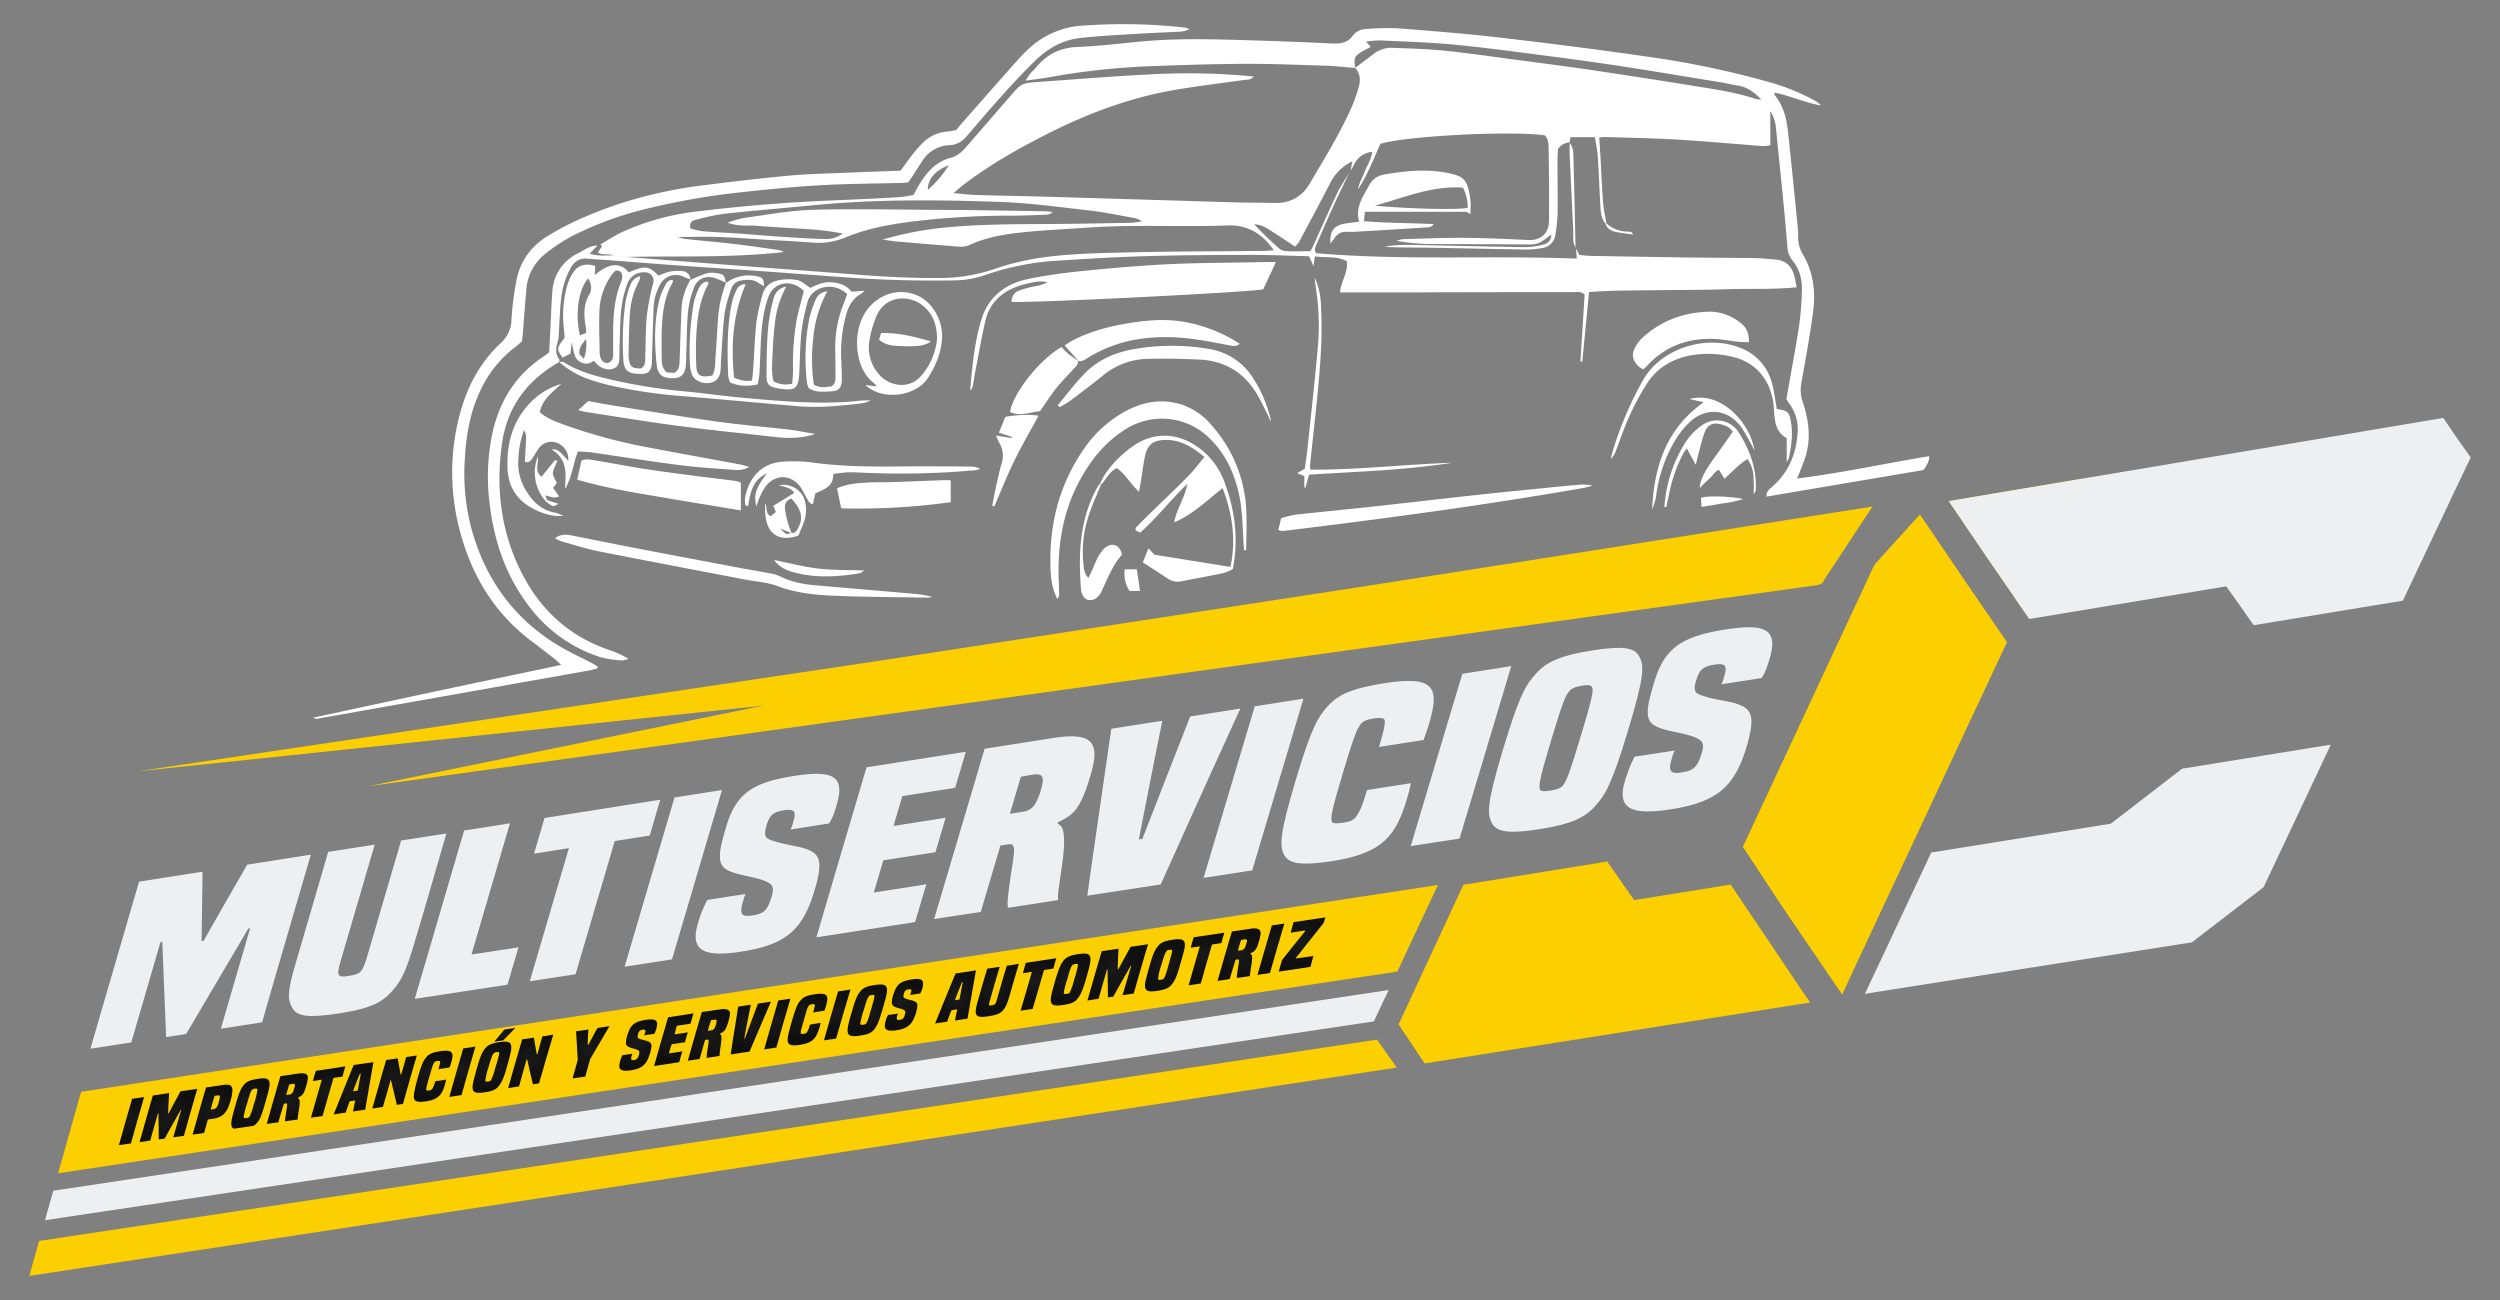 <svg xmlns="http://www.w3.org/2000/svg" xmlns:xlink="http://www.w3.org/1999/xlink" id="Capa_1" data-name="Capa 1" viewBox="0 0 1000 520"><rect x="0" y="0" width="1000" height="520" fill="#808080" stroke="none"/><defs><style>.cls-1{fill:#fff;}.cls-2,.cls-37{fill:#fcd000;}.cls-10,.cls-11,.cls-12,.cls-13,.cls-14,.cls-15,.cls-16,.cls-17,.cls-18,.cls-19,.cls-2,.cls-20,.cls-21,.cls-22,.cls-23,.cls-24,.cls-25,.cls-26,.cls-27,.cls-28,.cls-29,.cls-3,.cls-30,.cls-31,.cls-32,.cls-33,.cls-34,.cls-35,.cls-36,.cls-4,.cls-5,.cls-6,.cls-7,.cls-8,.cls-9{fill-rule:evenodd;}.cls-3{fill:#eeeff1;}.cls-4{fill:url(#Degradado_sin_nombre_61);}.cls-5{fill:url(#Degradado_sin_nombre_61-2);}.cls-6{fill:url(#Degradado_sin_nombre_61-3);}.cls-7{fill:url(#Degradado_sin_nombre_61-4);}.cls-8{fill:url(#Degradado_sin_nombre_61-5);}.cls-9{fill:url(#Degradado_sin_nombre_61-6);}.cls-10{fill:url(#Degradado_sin_nombre_61-7);}.cls-11{fill:url(#Degradado_sin_nombre_61-8);}.cls-12{fill:url(#Degradado_sin_nombre_61-9);}.cls-13{fill:url(#Degradado_sin_nombre_61-10);}.cls-14{fill:url(#Degradado_sin_nombre_61-11);}.cls-15{fill:url(#Degradado_sin_nombre_61-12);}.cls-16{fill:url(#Degradado_sin_nombre_61-13);}.cls-17{fill:url(#Degradado_sin_nombre_61-14);}.cls-18{fill:url(#Degradado_sin_nombre_61-15);}.cls-19{fill:url(#Degradado_sin_nombre_61-16);}.cls-20{fill:url(#Degradado_sin_nombre_61-17);}.cls-21{fill:url(#Degradado_sin_nombre_61-18);}.cls-22{fill:url(#Degradado_sin_nombre_61-19);}.cls-23{fill:url(#Degradado_sin_nombre_61-20);}.cls-24{fill:url(#Degradado_sin_nombre_61-21);}.cls-25{fill:url(#Degradado_sin_nombre_61-22);}.cls-26{fill:url(#Degradado_sin_nombre_61-23);}.cls-27{fill:url(#Degradado_sin_nombre_61-24);}.cls-28{fill:url(#Degradado_sin_nombre_61-25);}.cls-29{fill:url(#Degradado_sin_nombre_61-26);}.cls-30{fill:url(#Degradado_sin_nombre_61-27);}.cls-31{fill:url(#Degradado_sin_nombre_61-28);}.cls-32{fill:url(#Degradado_sin_nombre_61-29);}.cls-33{fill:url(#Degradado_sin_nombre_61-30);}.cls-34{fill:url(#Degradado_sin_nombre_61-31);}.cls-35{fill:url(#Degradado_sin_nombre_61-32);}.cls-36{fill:url(#Degradado_sin_nombre_61-33);}</style><radialGradient id="Degradado_sin_nombre_61" cx="66.76" cy="247.74" r="7.21" gradientTransform="matrix(1, -0.16, -0.01, 1, -12.05, 211.22)" gradientUnits="userSpaceOnUse"><stop offset="0" stop-color="#1a1a1a"></stop><stop offset="1" stop-color="#0f0f0f"></stop></radialGradient><radialGradient id="Degradado_sin_nombre_61-2" cx="81.5" cy="247.91" r="10.31" xlink:href="#Degradado_sin_nombre_61"></radialGradient><radialGradient id="Degradado_sin_nombre_61-3" cx="99.13" cy="462.25" r="9.03" gradientTransform="translate(-10 -19.24) rotate(0.51)" xlink:href="#Degradado_sin_nombre_61"></radialGradient><radialGradient id="Degradado_sin_nombre_61-4" cx="114.3" cy="459.67" r="8.95" gradientTransform="translate(-10 -19.24) rotate(0.51)" xlink:href="#Degradado_sin_nombre_61"></radialGradient><radialGradient id="Degradado_sin_nombre_61-5" cx="129.01" cy="457.58" r="9.24" gradientTransform="translate(-10 -19.24) rotate(0.51)" xlink:href="#Degradado_sin_nombre_61"></radialGradient><radialGradient id="Degradado_sin_nombre_61-6" cx="145.3" cy="248.48" r="8.13" xlink:href="#Degradado_sin_nombre_61"></radialGradient><radialGradient id="Degradado_sin_nombre_61-7" cx="155.5" cy="453.18" r="9.3" gradientTransform="translate(-10 -19.24) rotate(0.51)" xlink:href="#Degradado_sin_nombre_61"></radialGradient><radialGradient id="Degradado_sin_nombre_61-8" cx="171.84" cy="248.66" r="9.07" xlink:href="#Degradado_sin_nombre_61"></radialGradient><radialGradient id="Degradado_sin_nombre_61-9" cx="187.22" cy="248.75" r="8.68" xlink:href="#Degradado_sin_nombre_61"></radialGradient><radialGradient id="Degradado_sin_nombre_61-10" cx="198.92" cy="248.81" r="7.51" xlink:href="#Degradado_sin_nombre_61"></radialGradient><radialGradient id="Degradado_sin_nombre_61-11" cx="210.73" cy="444.28" r="9.08" gradientTransform="translate(-10 -19.24) rotate(0.51)" xlink:href="#Degradado_sin_nombre_61"></radialGradient><radialGradient id="Degradado_sin_nombre_61-12" cx="215.7" cy="236.69" r="3.27" xlink:href="#Degradado_sin_nombre_61"></radialGradient><radialGradient id="Degradado_sin_nombre_61-13" cx="226.22" cy="248.96" r="9.13" xlink:href="#Degradado_sin_nombre_61"></radialGradient><radialGradient id="Degradado_sin_nombre_61-14" cx="250.24" cy="249.07" r="8.37" xlink:href="#Degradado_sin_nombre_61"></radialGradient><radialGradient id="Degradado_sin_nombre_61-15" cx="269.18" cy="249.21" r="8.64" xlink:href="#Degradado_sin_nombre_61"></radialGradient><radialGradient id="Degradado_sin_nombre_61-16" cx="283.36" cy="249.29" r="8.6" xlink:href="#Degradado_sin_nombre_61"></radialGradient><radialGradient id="Degradado_sin_nombre_61-17" cx="297.41" cy="430.62" r="9.44" gradientTransform="translate(-10 -19.24) rotate(0.51)" xlink:href="#Degradado_sin_nombre_61"></radialGradient><radialGradient id="Degradado_sin_nombre_61-18" cx="314.14" cy="249.46" r="8.69" xlink:href="#Degradado_sin_nombre_61"></radialGradient><radialGradient id="Degradado_sin_nombre_61-19" cx="324.72" cy="249.51" r="7.57" xlink:href="#Degradado_sin_nombre_61"></radialGradient><radialGradient id="Degradado_sin_nombre_61-20" cx="336.7" cy="249.6" r="8.81" xlink:href="#Degradado_sin_nombre_61"></radialGradient><radialGradient id="Degradado_sin_nombre_61-21" cx="348.65" cy="249.67" r="7.6" xlink:href="#Degradado_sin_nombre_61"></radialGradient><radialGradient id="Degradado_sin_nombre_61-22" cx="360.66" cy="420.2" r="9.19" gradientTransform="translate(-10 -19.24) rotate(0.51)" xlink:href="#Degradado_sin_nombre_61"></radialGradient><radialGradient id="Degradado_sin_nombre_61-23" cx="375.32" cy="249.82" r="8.69" xlink:href="#Degradado_sin_nombre_61"></radialGradient><radialGradient id="Degradado_sin_nombre_61-24" cx="395.91" cy="414.52" r="9.48" gradientTransform="translate(-10 -19.24) rotate(0.51)" xlink:href="#Degradado_sin_nombre_61"></radialGradient><radialGradient id="Degradado_sin_nombre_61-25" cx="412.59" cy="250.16" r="9.07" xlink:href="#Degradado_sin_nombre_61"></radialGradient><radialGradient id="Degradado_sin_nombre_61-26" cx="429.02" cy="250.1" r="8.32" xlink:href="#Degradado_sin_nombre_61"></radialGradient><radialGradient id="Degradado_sin_nombre_61-27" cx="441.89" cy="407.15" r="9.25" gradientTransform="translate(-10 -19.24) rotate(0.51)" xlink:href="#Degradado_sin_nombre_61"></radialGradient><radialGradient id="Degradado_sin_nombre_61-28" cx="460.69" cy="250.3" r="10.84" xlink:href="#Degradado_sin_nombre_61"></radialGradient><radialGradient id="Degradado_sin_nombre_61-29" cx="479.52" cy="401.11" r="9.29" gradientTransform="translate(-10 -19.24) rotate(0.51)" xlink:href="#Degradado_sin_nombre_61"></radialGradient><radialGradient id="Degradado_sin_nombre_61-30" cx="496.15" cy="250.48" r="8.35" xlink:href="#Degradado_sin_nombre_61"></radialGradient><radialGradient id="Degradado_sin_nombre_61-31" cx="509.14" cy="396.6" r="9.6" gradientTransform="translate(-10 -19.24) rotate(0.51)" xlink:href="#Degradado_sin_nombre_61"></radialGradient><radialGradient id="Degradado_sin_nombre_61-32" cx="521.9" cy="250.65" r="7.67" xlink:href="#Degradado_sin_nombre_61"></radialGradient><radialGradient id="Degradado_sin_nombre_61-33" cx="534.29" cy="250.71" r="9.36" xlink:href="#Degradado_sin_nombre_61"></radialGradient></defs><path class="cls-1" d="M223.7,144.78C211.05,152,203,162.47,200.84,177.14c-2.6,18.06-.54,35.46,7.76,51.87,7.56,15,19.11,25.51,35.08,31a34.82,34.82,0,0,1,7.68,3.5,7.33,7.33,0,0,1-2.52.67,43.42,43.42,0,0,1-8.71-1.33,57.45,57.45,0,0,1-28.73-20.64c-9.13-12-13.76-25.78-15.53-40.62A84.12,84.12,0,0,1,197,173.1c2.88-12.93,9.46-23.34,20.66-30.66.56-.36,1.07-.79,2-1.45.16-3.12.35-6.46.52-9.8.25-4.84.36-9.69.76-14.51a18,18,0,0,1,10.3-15.37c2.47-1.25,4.73-3.15,7.75-3.07l-3.09,3.19c3.27,1.16,6.16.66,9.46.74-2.22-.89-4.35.07-6.21-1.16.63-1,1.16-1.72,1.6-2.52.06-.11-.36-.48-.55-.73,2.77-1.6,5.44-3.42,8.33-4.78a99.41,99.41,0,0,1,30.24-8.39c11.62-1.44,23.3-2.53,35-3.37s23.41-1.18,35.11-1.76c3.77-.18,7.54-.37,11.3-.66,1.73-.13,3.44-.51,5.19-.79.86-1.53,1.59-3,2.42-4.33,3-4.93,6.66-9.1,12.62-10.59,2.72-.69,4.64-2.67,6.43-4.72q8.08-9.3,16.16-18.63l.79-.92c4.76-5.53,4.75-5.57,11.92-6.08,14.51-1,29-2.22,43.55-2.94a273,273,0,0,1,42.26.8c-1.21,1.49-2.74,1.23-4.09,1.42-8.8,1.25-17.63,2.29-26.39,3.75-18.22,3-35.37,9.32-51.81,17.63-12,6.08-23.75,12.71-34.47,21-.92.71-1.78,1.51-3.33,2.84,3.53.3,6.27.67,9,.75,9.16.28,18.32.42,27.48.68q37.78,1.11,75.57,2.26c5.39.16,10.78.12,16.17.27,6.24.18,11-2.34,14.18-7.66,6-10.22,12.27-20.29,17.05-31.18a71.26,71.26,0,0,0,2.41-6.85c1-3,1-5.84-1.22-8.37,2.36-1.77,4.72-3.52,7.07-5.31a11.5,11.5,0,0,1,7.44-2.71c7,.27,14,.44,21,1.13,9.11.91,18.17,2.25,27.24,3.45,11.08,1.47,22.16,2.89,33.21,4.52,13.32,2,26.61,4.06,39.9,6.21,8.1,1.31,16.24,2.47,24.08,5.05a18,18,0,0,0,2.55.41c-2.93-3.09-5.68-5.09-9.34-5.65-2.39-.37-4.74-1-7.13-1.36-12.48-2-25-4.14-37.46-6.06Q635,24.42,619.39,22.42c-12.55-1.63-25.1-3.35-37.69-4.56-9.91-.95-19.88-1.22-29.83-1.7a40.7,40.7,0,0,0-5.43.49c.84,1,1.3,1.51,1.85,2.13-1.25.66-2.34,1.19-3.38,1.8-3.14,1.83-3.5,2.75-2.76,6.61-4.16-.32-8.31-.8-12.47-.93-10.78-.34-21.55-.78-32.33-.72-12.93.07-25.87.5-38.8,1a291,291,0,0,0-38.92,4.36c-2.9.5-5.82.85-9.38,1.37a31.23,31.23,0,0,1,1.73-2.7c.78-.93,1.73-1.71,2.5-2.65,4.34-5.32,9.77-7.9,16.8-8.16,9.14-.33,18.24-1.59,27.37-2.35,14.13-1.17,28.29-.67,42.43-.26,10.78.31,21.55.78,32.32,1.26,3.14.13,5.75-.45,7.77-3.21a6.86,6.86,0,0,1,5.31-2.59,100.21,100.21,0,0,1,12.48-.3c14.1,1.11,28.21,2.22,42.25,3.87,20.47,2.4,40.91,5,61.3,8a364.68,364.68,0,0,1,45,9.62,88.39,88.39,0,0,1,18.32,7.39,9.57,9.57,0,0,1,2.58,2c-6.36-1.08-12.24-3.88-18.59-5.14,0,.48-.1.8,0,.94,3.72,4.45,4.88,9.81,5.46,15.37q2,18.89,3.84,37.79a24.86,24.86,0,0,1,.14,3.23,13.36,13.36,0,0,0,1.86,7.34c4.18,7,5.18,14.76,4.16,22.64-1.25,9.6-3,19.14-4.72,28.68a14.69,14.69,0,0,0,.47,7.53c2.31,6.87,3.39,13.89,1.48,21-.58,2.2-1.51,4.31-2.3,6.45-.36,1-.78,1.92-1.37,3.37,17.92-2.21,35.1-6,52.86-8.92,0,2.28-1.09,3.72-2.27,5.54l-62.82,10.63c-.1-2.18,1.18-3,2.25-3.93,6.61-5.71,9.63-13.14,10.2-21.65A17.25,17.25,0,0,0,715.4,161a15.66,15.66,0,0,1-.84-1.37c1.67-9.59,3.48-19.11,5-28.69a124.92,124.92,0,0,0,1.2-14.47c.16-4.38-.75-8.56-3.65-12.11a9.84,9.84,0,0,1-2.16-5.56c-.41-5.24-.86-10.47-1.38-15.7-1-10.59-2.12-21.18-3.18-31.76a15.45,15.45,0,0,0-2.26-6.91V58.11a16.57,16.57,0,0,1-2.94.33c-11.29-.85-22.56-1.91-33.86-2.58-9.81-.58-19.66-.75-29.49-1.07a13.18,13.18,0,0,0-2.16.27c.16,2.31.33,4.43.44,6.56.37,6.45.62,12.91,1.11,19.36.21,2.79.87,5.55,1.32,8.32l-.25.24c-2.06-2.28-2-5.16-2.19-8-.37-6.3-.56-12.62-1-18.92-.17-2.52-.72-5-1.13-7.73h-9.74c-.13.63-.28,1.37-.43,2.12l.1-.06a6,6,0,0,0-4.72,2.65c-.06,1.29-.2,2.89-.2,4.5,0,7,.15,14,.06,21a66.33,66.33,0,0,1-.84,8.42,6.23,6.23,0,0,1-5.81,5.77,37.89,37.89,0,0,1-5.6.53c-12.13-.18-24.25-.47-36.38-.69-5.93-.1-11.86-.13-17.79-.23-.92,0-1.85-.19-2.77-.29A66.16,66.16,0,0,1,566,98c14.55.27,29.1.64,43.65.86A30.62,30.62,0,0,0,616.8,98c2-.46,3.69-1.54,3.74-4.23-5.8,4.53-5.46,4-12.68,4-3.91,0-7.82-.09-11.73-.1-8.49,0-17,0-25.47-.08a78.93,78.93,0,0,1-12-1.26,8.18,8.18,0,0,1,3.15-.69c8-.21,15.89-.58,23.83-.51,8.62.07,17.25.48,25.86.88,4.35.21,8-2.27,8.09-7.52.13-9.7,0-19.4-.14-29.1,0-1.81-.12-3.79-1.47-5.25-13.54-1.92-55.12.2-65.82,3.38-2.76,6.1-5.14,12.52-9,18.23.52-2.6,1.85-4.87,2.8-7.29s2.63-4.84,2.9-7.78c-3.73.61-6,2.41-7.4,5.49a19.78,19.78,0,0,1-1.23,2.07c.22-1.14.43-2.28.71-3.74a19.54,19.54,0,0,0-9.13,9.23c-4,7.79-8.16,15.49-12.28,23.21A12.35,12.35,0,0,1,518,98.63c-2.68-1.77-5.22-3.51-7.82-5.15s-5.12-3.69-8.5-3.75c3.16,3.4,6.45,6.55,9.86,9.57a5.1,5.1,0,0,0,2.9,1.17c3.22.14,6.44,0,9.68,0,.32-.54.63-1,.85-1.46,3.28-7.22,6.47-14.5,9.87-21.67,1.37-2.87,3.22-5.51,4.85-8.26-2,4.25-4.1,8.47-6.05,12.75-2.4,5.26-4.72,10.57-7,15.87-.47,1.06-1.15,2.16-.18,3.57,34.63,3,69.46.82,104.26,2.18-.15-1.76-.25-3.09-.36-4.42l-.11.12,1.53,2.84c1.41.12,3,.34,4.57.36q20.41.38,40.83.67c8.22.11,16.45.09,24.67.22,2.69,0,5.37.38,8.06.54,4.18.26,6.7,2.5,7.78,6.44.38,1.38.61,2.81,1,4.67-9.54,1-18.68.48-27.78.79s-18.33.27-27.49.39-18.28,0-27.8.76c-.92,9.44-1.81,18.62-2.71,27.8l-.73-.07c.56-9,1.12-18,1.67-26.78-1.72-1.41-3.27-.94-4.69-.94q-31.95,0-63.9.11c-8.49,0-17,0-25.47,0H536c.36-4.38,3.26-7.8,2.75-12.42-3.91-2.28-8.4-1.25-12.79-2-.19,1.37-.32,2.33-.55,3.92l-1.77-3.94c-7.52-.19-15.06-.56-22.59-.55-14,0-28,.09-42.05.48-11.72.33-23.43,1-35.13,1.78a107.06,107.06,0,0,0-30,5.87,39.63,39.63,0,0,1-13.11,2.08c-13.08.19-26.15-.12-39.2-1-12.9-.9-25.79-1.91-38.69-2.83-9.27-.66-18.55-1.22-27.82-1.88-10.35-.75-20.69-1.56-31-2.34-2.95-.22-5.92-.33-8.86-.65-3.25-.35-5.4,1-6.94,3.77a32.49,32.49,0,0,0-3.8,12.28c-.54,4.67-.63,9.39-.94,14.09a12.74,12.74,0,0,1-.42,3.16c-.78,2.43-1,4.73.58,6.95.18.28,0,.77.05,1.17Zm26.72-42q22.54,1.74,45.1,3.49c16.12,1.23,32.25,2.41,48.37,3.66,10.62.81,21.24,1.35,31.9,1.28a68.24,68.24,0,0,0,21.82-3.56,105.16,105.16,0,0,1,19.6-4.68c11.12-1.53,22.31-1.73,33.48-2,18.33-.45,36.67-.42,55-.61,1.14,0,2.28-.16,3.9-.28-1-1.19-1.55-1.91-2.15-2.62a19.65,19.65,0,0,0-16.68-7.27c-18.32.64-36.67-.43-55,.81-8.6.59-17.22,1-25.79,1.83-7.63.78-15.23,1.9-22.31,5.25a8.83,8.83,0,0,1-4.32.55c-8.33-.62-16.65-1.34-25-2.07-1.78-.16-3.54-.48-5.31-.72A134.58,134.58,0,0,1,378.14,91c13.56-1.31,27.18-1.33,40.8-1.39,10.91-.05,21.83-.28,32.74-.48,1.71,0,3.42-.36,5.13-.55a8,8,0,0,0-3.45-1.44c-5.7-1-11.38-2.23-17.12-2.89-11.91-1.36-23.83-3-35.79-3.46-24.91-.89-49.86-1.15-74.74,1.27-11.93,1.16-23.88,2.14-35.8,3.42a92.26,92.26,0,0,0-11.44,2.39c-1.44.34-2.86,1-2.33,3.5A33.94,33.94,0,0,0,281,92.49c4.69.4,9.41.58,14.12.91,5.64.39,11.28.9,16.92,1.27s11.56.77,17.35.92a11.42,11.42,0,0,0,7.72-2.16,103.33,103.33,0,0,0-11.17-1.55c-3.76-.33-7.53-.51-11.29-.75s-7.8-.46-11.7-.79c-3.67-.31-7.45.36-11.92-1.28a50.06,50.06,0,0,1,6.55-1.89c9.2-1.23,18.4-3,27.64-3.26,17.91-.46,35.85,0,53.78.06,7.27,0,14.55.16,21.82.26q9.09.13,18.18.31a13.41,13.41,0,0,1,2.06.34,4.36,4.36,0,0,1-2.67,1c-4.31.16-8.62.36-12.93.38a325.56,325.56,0,0,0-41.53,2.48c-8.83,1.18-17.57,2.81-25.84,6.28A28.37,28.37,0,0,1,324.6,97c-5.51-.41-11-.71-16.54-1-7-.42-14-1-21-1.21-5.3-.2-10.61,0-15.92,0a14.73,14.73,0,0,0,3.89.89c6.3.66,12.61,1.2,18.89,1.94,5.89.69,11.75,1.55,17.61,2.4a8.22,8.22,0,0,1,2,.82C292.49,103.15,271.5,102.38,250.42,102.76ZM379.51,66.11c-5.64,2.16-8.43,5.65-8.39,9.86A43.39,43.39,0,0,0,379.51,66.11Z"></path><path class="cls-1" d="M208.8,136.51c-1,.86-1.74,1.62-2.6,2.26-8.9,6.64-14.21,15.65-17.36,26.12A83.34,83.34,0,0,0,186,182.8a84.59,84.59,0,0,0,2.85,29.61c6,21.07,18.48,37.18,37.85,47.71,3.19,1.74,6.49,3.28,9.72,4.94.94.48,1.81,1.07,2.64,1.57a2.51,2.51,0,0,1-.1.55.62.62,0,0,1-.31.25c-.91.25-1.81.54-2.74.71q-54.66,9.72-109.34,19.41c-.23,0-.49-.16-1.4-.47,16.93-3.64,33.27-7.17,49.62-10.65s32.62-6.87,49.63-10.46c-1-1-1.52-1.55-2.06-2-3.19-2.48-6.38-5-9.61-7.4-15.22-11.41-24.35-26.75-29-45a90.11,90.11,0,0,1,0-45.2c2.87-11.15,8-21.2,16.55-29.13a13,13,0,0,0,4.29-9.52,124.11,124.11,0,0,1,2-15.6c1.46-7.67,5.75-13.51,12.41-17.66,8.51-5.3,17.7-9.12,27.12-12.4A177.5,177.5,0,0,1,282.3,74c11.09-1.41,22.2-2.72,33.32-3.75,7.38-.68,14.81-.81,22.21-1.13s14.8-.57,22.4-.85c1.53-2.09,3-4.18,4.55-6.17A45.22,45.22,0,0,1,369.27,57a15.32,15.32,0,0,1,9.36-4.35c1.07-.08,2.13-.32,3.85-.59.35-.43,1-1.3,1.69-2.11,7.74-8.8,15.47-17.61,23.28-26.36a57,57,0,0,1,5.8-5.62,34.43,34.43,0,0,1,20.44-7.75,220.47,220.47,0,0,1,40.37.83,10.73,10.73,0,0,1,1.74.64,14.9,14.9,0,0,1-3,.92c-6.06.35-12.12.55-18.17.92-7.39.46-14.79.84-22.14,1.62s-13.27,4.08-18.46,9.17c-9.54,9.36-18.24,19.47-26.88,29.64-2,2.4-4.11,3.95-7.4,4.11A13.32,13.32,0,0,0,369,64.28c-1.35,2-2.62,4.08-3.94,6.11-.58.89-1.21,1.74-1.79,2.56-.87.09-1.53.2-2.19.21-11.32.3-22.65.3-33.95,1-11,.64-22,1.8-33,3A282.37,282.37,0,0,0,260.78,83a137.54,137.54,0,0,0-32.22,11.56,69.06,69.06,0,0,0-10.39,6.93,20,20,0,0,0-7.66,14.61c-.5,5.64-.9,11.28-1.35,16.92C209.08,134.09,208.94,135.16,208.8,136.51Z"></path><path class="cls-1" d="M510.35,104.84l-5.05,10.88c-4.55,1.14-95,5.66-100.64,5a4.51,4.51,0,0,1,3.19-4.57,47,47,0,0,1,6.21-1.67,16.9,16.9,0,0,0,5-1.59,15.41,15.41,0,0,0-3.86-.29,47.37,47.37,0,0,0-7.83,1.83c-6.8,2.36-11.62,6.82-13.25,14-1.52,6.68-2.69,13.45-4,20.18-.38,2-.66,4-1.06,6a3,3,0,0,1-1,1.55c.83-9.53,1.7-19,4.45-28.19,3-9.93,10.36-14.81,19.94-16.64,7.26-1.39,14.62-2.36,22-3.08,10.85-1.08,21.72-2,32.6-2.56,11.7-.56,23.42-.57,35.14-.79C504.72,104.8,507.26,104.84,510.35,104.84Z"></path><path class="cls-1" d="M224.53,153.55c-3.4,3.29-7.52,6-8.61,11.31,2.76,2.48,6.06,3.69,9.29,4.88A216.88,216.88,0,0,0,259.46,179c12.15,2.34,24.34,4.5,36.51,6.77,1.17.21,2.31.61,3.75,1a9.75,9.75,0,0,1-6.16,1.18c-7.25-.55-14.52-1-21.72-1.9-11.74-1.51-23.43-3.39-35.15-5.07-1.72-.25-3.47-.27-5.51-.41-1.94,5-2.43,10.41-5.19,15.1.42-6.06,1.11-12.1-5.47-15.94,2.72.07,2.72.07,6.79,4.61a7,7,0,0,0-4.68-7.26,6.18,6.18,0,0,0-7.38,2.64c-.84,1.22-1.55,2.53-2.4,3.73-.72,1-1.59,1.82-2.91,1.27.18-3.39.41-6.7.51-10a5.43,5.43,0,0,0-.89-2.66,39.05,39.05,0,0,0-2.21,11.48,20.78,20.78,0,0,0,3.29,13.06c2.69,4.31,6.11,7.48,11.27,8.45a11.67,11.67,0,0,1,3.33,1.31c-4.51.37-8.63-1.05-12.47-3.15-6.3-3.44-9.56-8.88-9.78-16.09-.26-8.75,1.58-16.91,7.18-23.83A28.63,28.63,0,0,1,224.53,153.55Z"></path><path class="cls-1" d="M276.29,111.85c-.84-.33-1.71-.62-2.53-1a7.11,7.11,0,0,0-9.71,3,20.3,20.3,0,0,0-2.61,9.25c-.26,6.72-.45,13.45-.65,20.18-.06,2,.19,4.08-1.68,5.79a9.49,9.49,0,0,1-2.14.5c-6.29.09-7.51-1.47-7.69-6.73a114.16,114.16,0,0,1,.95-22.17,35.26,35.26,0,0,1,1.87-6.56,5.37,5.37,0,0,1,4-3.64,8,8,0,0,1-.46,1.93A31,31,0,0,0,252,125.15c-.45,5.62-.42,11.29-.59,16.94a9.73,9.73,0,0,0,.14,1.61c.5,3.1,1.38,3.74,5,3.65,1.86-1.3,1.48-3.31,1.56-5.15.2-5.24.13-10.51.59-15.73A113.18,113.18,0,0,1,260.8,115c.12-.66.43-1.29.54-1.94a3.31,3.31,0,0,0-3.26-4.12,6.88,6.88,0,0,0-7.06,4.36,43.36,43.36,0,0,0-2.48,10.13c-.55,4.94-.51,9.94-.71,14.91-.05,1.35-.07,2.7-.08,4,0,1.93,0,3.95-2,4.92s-4.24.41-6.11-.83a14.21,14.21,0,0,1-2.13-2.21,4.36,4.36,0,0,1-5.16.69c-2.05-1.1-2.55-2.06-3.66-8l-.52,4.56L225,143c-2.43-3.41-2.4-3.68.86-7.9-.12-1.34-.24-2.94-.41-4.53A45.07,45.07,0,0,1,226.66,115a20.56,20.56,0,0,1,2.33-5.56c1.95-3.35,5.2-4.36,9.13-3-.07,1.07-.14,2.2-.23,3.61,6.15-5.33,10.57-4.87,13.58-1.1,6.42-2.8,8.16-2.62,11.94,1.31a28.27,28.27,0,0,1,4.44-1.6,17.27,17.27,0,0,1,5.12-.23,3.44,3.44,0,0,1,3.19,3.57Zm-30-3.65a15.89,15.89,0,0,0-1.51,1.61,26.32,26.32,0,0,0-5,14.27c-.25,5.63,0,11.28.08,16.92a6,6,0,0,0,.84,3.06,3,3,0,0,0,2.25,1.21,3,3,0,0,0,2-1.58,6.62,6.62,0,0,0,.31-2.77c0-2.68,0-5.37,0-8.06.05-6.75.52-13.44,3.07-19.8a7.1,7.1,0,0,0,.57-2.34C248.93,109.15,248.23,108.15,246.27,108.2Zm-11,3.18c-3.91,4.09-5.35,14.58-3.3,22.76l2.43-.95a11.61,11.61,0,0,0,0-1.79c-.87-4.67-1.27-9.23,1.32-13.63C236.84,115.88,236.64,113.67,235.28,111.38Zm-1.76,32.16a16.94,16.94,0,0,0,.9-7.89c-1.81,2.06-2.86,3.68-2.67,5.76C231.81,142,232.64,142.52,233.52,143.54Z"></path><path class="cls-1" d="M440,193.54a38.27,38.27,0,0,1,1.82-3.55,43.93,43.93,0,0,1,9.64-10.26c10.29-8.26,21.87-6.73,31.05,1.87A30.08,30.08,0,0,1,490,193.41c4,11,5.48,22.15,3.13,34.19a17.83,17.83,0,0,1-3.65,1.61c-5.65,1.19-11.35,2.2-17,3.31a6.74,6.74,0,0,1-5.36-1.06c-3.21-2.19-6.51-4.24-10-6.52.67-1.66,1.41-3.47,2.27-5.61l2.38,2.56,30.38,4.87c2.38-10.9.81-21.09-3.1-31.5-6.22,4.86-11.74,10.4-19.36,13.7.93-5.45,4.21-9.66,5.21-15.37-6.83,6.54-12.18,13.62-18.85,19.46l-1.77-.9c0-.51-.11-.87,0-1,1.2-1.28,2.41-2.54,3.66-3.76,5.79-5.64,11.65-11.2,17.34-16.93,2.26-2.27,4.16-4.9,6.49-7.67-4.82-3.94-9.59-7-15.79-6.81-4.9.16-7.05,1.94-8.06,6.81-.65,3.16-1,6.38-1.55,9.57-.21,1.29-.46,2.57-.77,4.34-3.43-3.15-5.33-7-8.89-9.43-3.07,1.39-4.18,4.52-6.35,6.63Z"></path><path class="cls-1" d="M422.91,239.57c-2.18-4.31-2.6-8.64-2.72-12.89-.49-17.31,3.66-33.36,13.74-47.63a47.17,47.17,0,0,1,16.45-14.65c7.33-3.92,15-5.09,23-2.32A26.88,26.88,0,0,1,485,170.52a54.73,54.73,0,0,1,13.52,33.86c.23,5.22,0,10.46-.06,15.69l-.86,0c-.11-1.76-.24-3.53-.33-5.3-.31-6.59-.52-13.19-2.29-19.61-2-7.39-5.33-14.07-10.85-19.54a27.07,27.07,0,0,0-33.77-4c-8.59,5.34-14.58,13-19.17,21.91-6.41,12.48-8.27,25.77-7.67,39.58.08,1.74.12,3.49.13,5.24C423.66,238.63,423.4,238.84,422.91,239.57Z"></path><path class="cls-1" d="M303.07,153.75c-4.11.88-7.51.76-11-.77a9.59,9.59,0,0,1-.81-2.59c-.33-10-.54-19.95,1.62-29.77a20.4,20.4,0,0,1,1.86-4.87,3.45,3.45,0,0,1,3.52-2c-5.16,12.17-5.94,24.59-4.6,37.39,2.35.79,4.44,1.63,7.17,1,.13-1.25.3-2.55.39-3.85.45-6.59.68-13.19,1.37-19.75A83.55,83.55,0,0,1,305,117.94c.93-3.81,3.8-5.47,7.32-6a18.82,18.82,0,0,1,6.82.16c1.67.4,3.09,1.85,5,3.06,2.3-1.11,5.06-2.48,8.29-2.25s6.09,1.11,8.2,3.77l5.18-.38a10.88,10.88,0,0,1-1.51,1.33c-3.33,1.83-4.89,4.89-5.87,8.35a58.3,58.3,0,0,0-1.91,18.41c.09,2.42.24,4.85.22,7.27-.05,3.58-1.25,4.85-4.89,4.92-2.79.06-5.69.49-8.35-1.34a8.15,8.15,0,0,1-.64-1.78,81.06,81.06,0,0,1,.89-26.14,42.89,42.89,0,0,1,2.43-7.25,5.37,5.37,0,0,1,4.73-3.51,48,48,0,0,0-5.59,18.48,72.3,72.3,0,0,0,.21,18.77c2.5,1.59,4.87.95,7,.76,1.79-1.13,1.66-2.68,1.66-4.15,0-3.23,0-6.47-.08-9.7A47.24,47.24,0,0,1,337.65,121c.46-1.11.84-2.25,1.24-3.32-5.75-5.5-14.39-2.78-15.88,3.14a83.62,83.62,0,0,0-2.38,11.44c-.58,5.61-.66,11.29-.92,16.94-.27,6-1.55,7.11-7.42,6.33-.4-.06-.8-.13-1.19-.21-3.58-.7-4.5-1.52-4.47-5,0-6.33.1-12.67.59-19a74.14,74.14,0,0,1,2.21-11.86,6.07,6.07,0,0,1,5.07-4.79,39.42,39.42,0,0,0-4.21,12.13,129,129,0,0,0-1.16,12.86c-.17,4.27-.73,8.58.25,12.85a10.06,10.06,0,0,0,7.51.95c.11-1.83.33-3.66.33-5.5a101.39,101.39,0,0,1,1.53-20.51c.51-2.5,1.22-5,1.85-7.44.32-1.28.65-2.56.94-3.65-5.09-4.93-12-3.65-14.22,2.49-2.11,5.88-2.68,12.07-3,18.28-.18,4.17-.32,8.34-.56,12.51A37.09,37.09,0,0,1,303.07,153.75Z"></path><path class="cls-1" d="M296.34,193v11.17c-11.23-1.86-22.07-3.63-32.91-5.47s-21.67-3.65-32.53-6.83c.62-2.79,1.12-5.11,1.66-7.56,1.75-1,3.65-.41,5.43-.13,6.51,1,13,2.32,19.5,3.33,7.05,1.08,14.12,2,21.19,2.93,4.94.65,9.89,1.19,14.83,1.84A20.76,20.76,0,0,1,296.34,193Z"></path><path class="cls-1" d="M222,215.29c2.44-1.86,4.83-1.49,7.17-1,7.8,1.51,15.58,3.13,23.38,4.63q20.82,4,41.66,7.92c4.76.9,9.55,1.68,14.31,2.6a15,15,0,0,1,3.82,1.25c4.56,2.26,9.45,3.06,14.44,3.49q19.53,1.66,39.05,3.36a37.54,37.54,0,0,1,7.21,1.28,21.64,21.64,0,0,1-2.4.23c-12.8-.23-25.61-.23-38.4-.82-7.22-.33-14.42-1.21-21.37-3.84-4-1.51-8.41-1.72-12.64-2.53-19.57-3.76-39.15-7.44-58.69-11.32-5-1-9.89-2.58-14.82-3.94A18.78,18.78,0,0,1,222,215.29Z"></path><path class="cls-1" d="M511.34,212c.36-1.54.69-2.95,1.1-4.72a45.17,45.17,0,0,1,5.79-1.41c10.57-1.17,21.15-2.17,31.72-3.32,13.51-1.48,27-3.07,40.51-4.55,8.69-.95,17.4-1.79,26.1-2.66,4.82-.49,9.64-1,14.47-1.38a18.67,18.67,0,0,1,6.07.3c-1.38.34-2.75.76-4.15,1-39.76,6.94-79.76,12.28-119.82,17.14A6.26,6.26,0,0,1,511.34,212Z"></path><path class="cls-1" d="M699.5,136.91c-1.46-.06-2.75-.06-4-.19-3.48-.37-6.94-1.07-10.42-1.16-10.34-.27-19.27,3.11-26.35,10.87-.45.48-1,.9-1.41,1.32-3.27-1.52-5-4.85-3.71-7.81a13.52,13.52,0,0,1,3.13-4.61c7.62-7.1,16.83-10.44,27.15-10.66a19.58,19.58,0,0,1,11.66,4A8.45,8.45,0,0,1,699.5,136.91Z"></path><path class="cls-1" d="M306.79,189.3c-6,2.81-6.66,8.09-7.59,13.18l-1-.36a10.39,10.39,0,0,1-.24-2.52c.92-6.39,5.23-14.49,15.43-14.93a59.07,59.07,0,0,1,10.89.25c13.94,2,27.94,1.72,42,1.62,7.41,0,14.82,0,22.23.1a6.29,6.29,0,0,1,3.5.94,9.1,9.1,0,0,1-1.65.48,325.16,325.16,0,0,1-42,1.14c-3.1-.09-6.2-.32-9.29-.28a50.74,50.74,0,0,0-5.76.71c.12,5.05-3.77,6.16-7.18,7.73-.33,1.48-.64,2.88-1,4.34-1.75-.42-2-1.88-2.72-3-.76-1.27-1.34-2.66-2.2-3.85-3.69-5.05-9.66-5.35-13.74-.59a21.09,21.09,0,0,0-2.53,4.54c-.51,1-.83,2.16-1.41,3.7C301.42,197.92,302.29,195.27,306.79,189.3Z"></path><path class="cls-1" d="M431.45,144.48l-5.6-6.29c1.24-.8,2.15-1.5,3.17-2,7.62-3.93,15.81-5.95,24.23-7.2,7.22-1.07,14.44-1.49,21.67,0a59.51,59.51,0,0,1,21,8.53c-1.47,1.25-2.87.82-4.24.58-3.83-.69-7.66-1.45-11.5-2.07-9.5-1.52-19-1.75-28.47.32a56.51,56.51,0,0,0-16.37,6.63c-1.26.73-2.39,1.81-4,1.41Z"></path><path class="cls-1" d="M380.29,192.08v8.78a266.48,266.48,0,0,1-43.8,2.47c-.56-2.69-1.1-5.27-1.68-8,3.93-1.77,7.94-2.05,11.92-2.31,3.36-.21,6.74-.07,10.11-.18,6.46-.21,12.92-.49,19.38-.73C377.42,192.05,378.62,192.08,380.29,192.08Z"></path><path class="cls-1" d="M423.07,162.1c3.53-4.21,6.86-8.62,10.66-12.58,5.4-5.62,12.37-8.58,19.94-9.89a88.09,88.09,0,0,1,29.34-.15,25.49,25.49,0,0,1,18.12,11.6,52.36,52.36,0,0,1,7.33,17.45,7,7,0,0,1-.65-1c-.25-.47-.39-1-.64-1.48-1.54-3-2.94-6.05-4.7-8.9-5.18-8.43-12.87-12.85-22.69-13.32-7-.33-14-.47-21-.29A29,29,0,0,0,441,150.36c-4.18,3.38-8.48,6.62-12.79,9.85-1.36,1-2.9,1.8-4.36,2.7Z"></path><path class="cls-1" d="M346.14,154l4.51.56a7.22,7.22,0,0,0-1-1.26c-7.29-5.35-8.69-18.38-4.44-26.72s13.66-12,21.84-8.34c5.88,2.62,10.09,9.83,9.77,16.84-.26,5.81-2.38,10.93-5.46,15.82C366.26,159,352.59,160.19,346.14,154Zm28.68-18.46c-.06-5-1.28-8.89-4.31-12.06-5.64-5.9-16.26-5.93-20,3.13A42.63,42.63,0,0,0,347.66,137a16.18,16.18,0,0,0,3.91,12.72c3.64,4.35,11.68,6.64,17,.51A26.27,26.27,0,0,0,374.82,135.49Z"></path><path class="cls-1" d="M710.75,163.63c4.56.71,4.94,1.09,5.68,5.47.8,4.75.07,9.39-.84,14a8.25,8.25,0,0,1-.9,1.72v-9.56c-4.78-2.63-4.81-7.24-5.16-12.12-.8-10.81-7.06-18.39-16.91-20.5a41,41,0,0,0-16.43-.48c-7.2,1.37-13.2,4.89-17.24,11a100.94,100.94,0,0,0-7.27,13.47c-2,4.39-3.52,9-5.27,13.54a8.69,8.69,0,0,1-2.15,3.49c.42-1.55.78-3.12,1.26-4.65a142.75,142.75,0,0,1,11.72-27c7.12-12.59,25.33-18.68,39.67-12.54a20.36,20.36,0,0,1,11.8,13.57C709.69,156.41,710.05,159.91,710.75,163.63Z"></path><path class="cls-1" d="M231.27,164.05l4-3.63c3.61.65,7.41,1.41,11.23,2,13.42,2.12,26.83,4.36,40.28,6.23,9.6,1.33,19.27,2.08,28.9,3.21,3.31.38,6.59,1.1,10.32,1.73-3.9,1.46-9.67,1.9-14.86,1.32-13.37-1.52-26.77-2.83-40.11-4.58-12.41-1.62-24.75-3.71-37.12-5.61C233.31,164.64,232.69,164.42,231.27,164.05Z"></path><path class="cls-1" d="M431.31,144.33c-.19.63-.2,1.41-.59,1.85-2.59,2.91-5.41,5.63-7.86,8.65s-4.52,6.32-6.85,9.63c-4,.38-7.92,2.3-12,.3,1.22-7.53,12-21.14,20.61-25.94a31,31,0,0,0,2.68,2.7c1.31,1.08,2.77,2,4.16,3Z"></path><path class="cls-1" d="M665.71,202.7c.23-1.85.37-3.71.7-5.54a56.08,56.08,0,0,1,6.93-18.85,25.29,25.29,0,0,1,7.57-8.28,10.25,10.25,0,0,1,14.51,2.84c4.5,7,7.21,14.41,6.91,22.79a2.32,2.32,0,0,1-.88,1.87,67.48,67.48,0,0,0-.05-7,13.42,13.42,0,0,0-2.42-6.9c-3.49,2.11-6,5.09-9.2,7.84l-2.22-3.57c-1.64.68-2.45,2.31-3.68,3.44s-2.49,2.37-4,3.81c.21-3.26,2-6.69,5.83-12,2.53-3.47,5-7,7.4-10.48-1.31-2-3.18-2.54-5-3-3.14-.76-5.21.34-6.33,3.45-.9,2.52-1.5,5.16-2.21,7.75-.37,1.38-.7,2.77-1.28,5.05l-3.6-6.63c-.69,1.08-1.22,1.77-1.62,2.54a61.19,61.19,0,0,0-5.56,16.38c-.31,1.55-.69,3.09-1,4.64Z"></path><path class="cls-1" d="M290.38,113.21a15.11,15.11,0,0,1,12.23-2.72c2.47.42,2.92,1,3,3.92a16.93,16.93,0,0,1-2.1-1.15c-2.29-1.73-4.85-1.41-7.37-1a4.76,4.76,0,0,0-3.68,3.43,55.07,55.07,0,0,0-2.62,9.7c-.75,6.14-1,12.34-1.42,18.52-.1,1.48-.06,3-.23,4.44-.33,2.88-1.88,4.48-4.54,4.85s-5.91-1-6.81-3.25a14.08,14.08,0,0,1-.88-4.32,112.26,112.26,0,0,1,1.49-24.15,24.37,24.37,0,0,1,2.08-6.07c.66-1.42,1.69-2.75,3.57-2.78.13.36.36.67.29.81-3.36,6.2-4.39,13-4.83,19.86-.26,4-.18,8.08-.1,12.12.11,4.83,1.43,5.78,6.49,4.78,1.27-2.38,1.08-5.1,1.28-7.74.4-5.37.65-10.75,1.07-16.12a49.44,49.44,0,0,1,3.14-13.28Z"></path><path class="cls-1" d="M398.42,174.22l6.21,1,.15-.45-5.23-1.71c1-2.38,1.82-4.44,2.59-6.3,4.09-.84,10.34-1.06,13.26-.46-3.26,6-6.7,11.9-9.67,18s-5.37,12.15-8,18.24l-.83-.25c.53-2.69,1-5.39,1.6-8.06.67-3,1.33-6,2.19-9a9.91,9.91,0,0,0-1-8.13A28.72,28.72,0,0,1,398.42,174.22Z"></path><path class="cls-1" d="M276.16,112a61.83,61.83,0,0,1,6.5-2.69,10.5,10.5,0,0,1,4.29,0c2.6.4,2.87.83,3.43,3.93l.08-.1a36.64,36.64,0,0,0-4.78-2c-3.65-1-6.89.53-8.14,4a38.45,38.45,0,0,0-2.3,9.34c-.52,5.34-.5,10.74-.71,16.11-.07,2,0,4-.26,6-.36,3.34-2.06,4.74-5.37,4.7-3.87,0-5.82-1.45-6.23-5.36-.94-9-1.07-18,1.28-26.84a26.69,26.69,0,0,1,2.26-5.15,3,3,0,0,1,2.74-2c.13.33.35.62.28.74-3.11,5.24-4.07,11.07-4.41,17-.26,4.56-.16,9.14-.14,13.71,0,1.89.15,3.79,2,5.57l3.16.18c2.06-1.43,1.92-3.25,2-5,.25-6.59.44-13.18.73-19.76a25.35,25.35,0,0,1,3.7-12.63Z"></path><path class="cls-1" d="M223.65,144.84c.64,0,1.44-.23,1.91.06,6.25,4,13.34,5.71,20.41,7.3a218.13,218.13,0,0,0,27.88,4.35c8,.75,16,1.92,24.06,2.63,14.75,1.31,29.5,2.64,44.33,1.3a31.2,31.2,0,0,1,6.08-.29c-.58.24-1.14.51-1.74.7a10.08,10.08,0,0,1-1.95.47c-8.3.91-16.61,1.84-25,1.15-15.55-1.29-31.08-2.79-46.63-4.06a202.94,202.94,0,0,1-28.72-4.23,89.37,89.37,0,0,1-8.89-2.59,34.7,34.7,0,0,1-11.72-6.85Z"></path><path class="cls-1" d="M440.35,193.9c-1.55,3.85-3.28,7.64-4.62,11.57a45.62,45.62,0,0,0-2.41,19.46c.2,2,.11,4.27,2.07,6.25.58-1.23,1-2.13,1.44-3.06.76-1.72,1.43-3.48,2.29-5.15a16.6,16.6,0,0,1,2.06-3c2.37-2.84,6.42-3.19,7.64,1.88-3.76,4.17-5.79,9.61-8.27,14.81a7,7,0,0,1-1.94,2.5c-2.38,1.81-5.12.81-5.93-2a6.24,6.24,0,0,1-.26-1.18c-1.15-14.26-.62-28.25,6.57-41.18a11.44,11.44,0,0,1,1-1.25Z"></path><path class="cls-1" d="M525.92,111a30.12,30.12,0,0,1,2.47,11.37c.66,11.33-.17,22.61-1.24,33.87-.95,9.91-2.09,19.81-3.13,29.71a14.19,14.19,0,0,0,.12,1.92c19.09.1,37.92-2.13,56.83-2.78-18.91,3-38,3.54-57.34,4.77-.48,1.74-1,3.46-1.43,5.18l-.47-.1v-4.49l-2.87-1.21,3.06-1.76c.36-2.7.84-5.74,1.16-8.8,1.44-13.78,3-27.56,4.19-41.37a96.19,96.19,0,0,0-1-22.54C526.1,113.56,526,112.3,525.92,111Z"></path><path class="cls-1" d="M660.84,203.67c.83-16.9,5.52-32.12,20.66-42.78l-5.71-1.26c12.46-3.51,24.46,9.61,26,20.71-.46-.94-.86-1.9-1.38-2.8-1.49-2.55-2.74-5.29-4.59-7.55-5.12-6.27-13.17-7-19.29-1.72a33.22,33.22,0,0,0-6.18,7.38,56.9,56.9,0,0,0-7.73,21.52A19.85,19.85,0,0,1,660.84,203.67Z"></path><path class="cls-1" d="M319.38,214.21c-9.15,3.2-14.18-1.93-13.22-13.05.79,1.87-.12,4.1,2.07,5.36l2.12-1.73c-.34-.79-.63-1.47-1.06-2.45l8.42-5.18c-1.25-1.95-3.58-2.39-6.16-3a8.8,8.8,0,0,1,10.57,6.93,14.16,14.16,0,0,1-.5,7.58C321,210.57,320.12,212.39,319.38,214.21Zm-2.89-1.14c1.07.35,1.71-.13,2.28-1,2.72-4.32,2.13-8-2.18-12.61a3.4,3.4,0,0,0-2.64,3.46,29.75,29.75,0,0,0,1,5.42c.43,1.65,1.08,3.26,1.63,4.88l-4.53-1.81C314.63,214,314.63,214,316.49,213.07Z"></path><path class="cls-1" d="M309.58,224c6.07,1.21,11.9,2.75,17.83,3.44s11.72.51,18.28.73c-.89.61-1.23,1-1.64,1.1-8.51,1.45-17,2-25.53-.07C315.11,228.38,311.89,227.14,309.58,224Z"></path><path class="cls-1" d="M218.27,200.47a17.28,17.28,0,0,1-3.11-17.89c.34,2.73-1.5,5.84,1.44,8.12,1.76-2.17,3.49-4.34,5.27-6.45.16-.18.72,0,1.13,0-2.35,5.35-2.46,4.65-.25,8.9l-1.53,2,2.47,3.45c-2,.56-2,.56-5.52-.47.21.68.4,1.27.58,1.86Z"></path><path class="cls-1" d="M627.79,57.06c1.67,1.84,1.54,4.22,1.6,6.39.37,11.92.57,23.84.82,35.75l.11-.12c-1.41-1.88-.93-4.11-1-6.2q-.79-15.73-1.48-31.46c-.07-1.47.06-3,.09-4.42Z"></path><path class="cls-1" d="M680.63,202.78c-.11-1.6-.18-2.64-.24-3.57,1.4-1,11.67-.78,16.91.42a45.23,45.23,0,0,1-8.34,1.74C686.34,201.84,683.71,202.26,680.63,202.78Z"></path><path class="cls-1" d="M456,236.37h-4.22a12.82,12.82,0,0,1-1.88-8.63h4.85Z"></path><path class="cls-1" d="M653.28,93.78c-2.32-.32-4.67-.51-6.95-1-1.8-.39-3.46-1.24-4.08-3.24l.25-.24a12.92,12.92,0,0,0,8.41,3.34c.93,0,2,0,2.31,1.16Z"></path><path class="cls-1" d="M653.22,93.8H665.3v0h-12Z"></path><path class="cls-1" d="M218.75,200l4.6,1.53c-2.13,1.3-2.13,1.3-5.08-1Z"></path><path class="cls-1" d="M588.2,85.65c-.94-.48-1.41-.92-1.87-.93-13.33,0-26.66,0-40.38,0-.11,1.1-.22,2.21-.36,3.77,9.39.75,18.5.7,27.87,1.15-1,1.52-2.43,1.29-3.64,1.37q-13.52.87-27,1.65c-1.34.08-2.7.13-4,.08a5.19,5.19,0,0,0-5.08,2.65,21.32,21.32,0,0,1-1.61,2c-.18-5,1.38-7.1,5.63-7.91,1.83-.35,3.69-.5,5.9-.79-1.66-5.76,1.56-10,3.9-14.43a8.31,8.31,0,0,1,6.33-4.48c8.15-1.42,16.3-2.22,24.51-.71,7.21,1.33,8.45,2.64,9.61,9.78a28.73,28.73,0,0,1,.26,3.21C588.24,83.14,588.2,84.2,588.2,85.65Zm-38.3-3.37c15.94,1.4,33.67,1.64,37.19.87a16.6,16.6,0,0,0-1.91-8.09C572.63,74.19,561.45,79.15,549.9,82.28Z"></path><path class="cls-1" d="M351.63,135.85c.28-.92.51-1.65.81-2.61,6.92-.3,13.31,1.48,19.92,3.3-1.86,1.53-5,2.19-10.44,1.93C358.4,138.31,354.64,138.62,351.63,135.85Z"></path><path class="cls-2" d="M299.44,396q-134.85,20.58-267,40.72L23.25,469.3q128.91-19.4,260.43-39.22,136.11-20.47,275.26-41.45c5.34-11.52,10.79-23.07,16.25-34.64Z"></path><path class="cls-2" d="M147.36,314.48,727.25,234c2.41-1.05,1.24-.33,3.21-3.28L749,202.62,547.61,234.24,350.09,264.55l-295.26,44,250.46-26.3Z"></path><path class="cls-2" d="M779.51,200.44c18-3,36.06-6.08,54.18-9.1q-6.21,13.18-12.29,26.28c-4.08,8.75-8.24,17.47-12.25,26.16-4.94-7.22-10-14.4-14.89-21.64S784.42,207.69,779.51,200.44Z"></path><path class="cls-2" d="M736.86,397.79c-7.14-10.46-14.32-20.92-21.41-31.36s-11.3-17.24-18.31-27.7q13.11-28.08,26.28-56.33l26.36-56.53c6.06-6.69,12.11-13.37,18.19-20.11,5.72,8.51,11.51,17.08,17.34,25.56s11.64,17.07,17.48,25.56c-5.49,11.76-11.09,23.59-16.58,35.33s-10.93,23.52-16.44,35.23-11.06,23.5-16.51,35.2Z"></path><path class="cls-2" d="M569.84,425.36c-3.42-5.18-6.92-10.36-10.41-15.59l12.92-27.84c4.33-9.33,8.63-18.62,13-28q28.8-4.67,57.53-9.32c3.64,5.16,7.19,10.31,10.75,15.42,12.82-2,25.67-4.12,38.63-6.2,5.32,7.87,10.54,15.74,15.88,23.6S718.68,393.18,724,401q-38.73,6.17-77.38,12.23T569.84,425.36Z"></path><path class="cls-3" d="M901.47,250.08c-3.67-5.15-7.21-10.39-11-15.54q-39.42,6.51-78.81,13.06c-5.37-7.93-10.77-15.76-16.16-23.58s-10.66-15.72-16-23.58c32.64-5.47,65.52-11,98.3-16.53,33-5.55,66.24-11.17,99.48-16.75,3.56,5.3,7.23,10.55,11,15.83-4.61,9.58-9.13,19.17-13.64,28.7l-13.5,28.58Z"></path><path class="cls-3" d="M772.5,341q35.84-5.79,71.82-11.53c9.46-7.28,19-14.61,28.53-22l59.48-9.61c-4.49,9.54-9,19-13.46,28.55l-13.44,28.46c-9.63,7.37-19.15,14.7-28.67,22.06-21.93,3.43-43.91,6.88-65.64,10.31s-43.52,6.9-65.18,10.29c4.49-9.41,8.9-18.83,13.31-28.26Z"></path><path class="cls-3" d="M104.84,408.91c3.17-11.13,6.43-22.3,9.69-33.47l9.82-33.59c-8.56,1.35-17,2.66-25.46,4C93,356,87.22,366.18,81.44,376.31l-.82.16q.21-13.91.41-27.81c-8.51,1.34-17,2.68-25.41,4-3.24,11.14-6.5,22.32-9.74,33.45s-6.47,22.25-9.71,33.37c5.44-.82,10.89-1.69,16.34-2.51,3.88-13.35,7.79-26.75,11.68-40.11.18,0,.45-.07.72-.13.49,12.7,1,25.44,1.54,38.11,2.6-.41,5.28-.8,8-1.25q12.42-21,24.9-42.21c.18,0,.45-.07.71-.08-3.91,13.39-7.82,26.82-11.73,40.19C93.8,410.6,99.27,409.77,104.84,408.91Z"></path><path class="cls-3" d="M146.84,382.69c-1.85,6.31-2.72,6.95-7.24,7.65s-5.17.3-3.32-6l13.6-46.5-18.59,2.91-13.57,46.45c-3.24,11.08-2.26,13.57-.62,16.25,2,3.23,6.74,3.68,17.92,2s16.67-3.7,20.77-7.9c3.31-3.38,5.7-6.39,9.13-17.57,4.72-15.46,9.09-31,13.64-46.59-6.06.92-12.13,1.88-18.1,2.81Q153.65,359.46,146.84,382.69Z"></path><path class="cls-3" d="M203,393.87q2.2-7.47,4.4-14.95c-6.28,1-12.55,1.94-18.8,2.86q3.83-13.06,7.69-26.23c2.56-8.71,5.13-17.48,7.7-26.24-6.19,1-12.27,2-18.34,2.88-3.29,11.23-6.6,22.5-9.88,33.72s-6.57,22.42-9.86,33.62Q184.38,396.76,203,393.87Z"></path><path class="cls-3" d="M230.22,389.7l7.83-26.61,7.85-26.68c4.66-.76,9.32-1.46,14-2.21Q262,327,264.1,319.88l-46.29,7.3-4.19,14.28c4.65-.75,9.3-1.5,13.94-2.2-2.61,8.87-5.23,17.78-7.83,26.65s-5.21,17.72-7.81,26.58C218,391.55,224.13,390.6,230.22,389.7Z"></path><path class="cls-3" d="M268.8,383.75q5-16.92,10-33.84l10-33.92-19,3c-3.32,11.28-6.65,22.61-10,33.88s-6.63,22.54-9.95,33.8Z"></path><path class="cls-3" d="M331.59,329.4c1.24-1.82,2-3.77,3.08-7.43,3.39-11.47-1.21-14.07-17.16-11.58-17.56,2.74-23.36,7.83-27.12,20.59-2.64,8.95-3.82,14.2,0,16.7s11,2.71,15.85,4.83c2.67,1.15,3.52,2.35,2.48,5.87-1.7,5.77-3.05,7.09-7.83,7.81s-5.09-.88-3.56-6.08a12.65,12.65,0,0,1,.92-2.51c-5.14.78-10.29,1.6-15.34,2.39a47.32,47.32,0,0,0-3.81,9.64c-3.13,10.63,2.47,13.33,17.25,11.05,18-2.77,24.75-8.57,29.52-24.72,3.35-11.31,2-14.12-2.47-16-3.89-1.67-8.38-1.69-14.54-3.74-2.56-.85-3.51-1.76-2.35-5.7,1.25-4.22,2.47-5.69,7-6.39s5,.47,3.79,4.69a16,16,0,0,1-1.07,3C321.26,331,326.43,330.19,331.59,329.4Z"></path><path class="cls-3" d="M366.05,368.83q2.24-7.56,4.48-15.11c-7,1.09-14.08,2.18-21,3.27,1.27-4.27,2.53-8.55,3.81-12.88,6.93-1.06,13.89-2.16,20.83-3.22,1.37-4.61,2.72-9.18,4.09-13.8-7,1.11-13.9,2.18-20.85,3.28,1.18-4,2.36-8,3.53-11.95l21.13-3.3q2.13-7.22,4.27-14.43c-13.26,2.1-26.5,4.14-39.72,6.23q-5,17-10.06,34t-10,34C339.6,372.91,352.82,370.87,366.05,368.83Z"></path><path class="cls-3" d="M421.2,295.21l-27.36,4.29c-3.36,11.37-6.74,22.78-10.11,34.14s-6.72,22.7-10.09,34c6.22-1,12.44-1.93,18.65-2.84q3.94-13.29,7.88-26.59l2.88-.45c2.42-.36,3.09.34,2.15,6.54-2.35,15.38-2.3,16.71-2,18.81,6.61-1,13.22-2,19.93-3.06.05-.14.1-.33.14-.47-.26-1.82.14-3.39,1.64-14.21,1.08-7.73.79-11.54.2-13.54a3.84,3.84,0,0,0-2-2.37c.05-.19.1-.33.16-.57,5.79-3,8.7-4.41,12.89-18.54C440.09,297.2,437.43,292.67,421.2,295.21Zm-4.78,20.6c-1.88,6.33-3.73,8.36-7.16,8.88l-5.31.83,4.41-14.87c1.59-.25,3.17-.54,4.85-.8C416.84,309.29,418,310.43,416.42,315.81Z"></path><path class="cls-3" d="M464.29,353.78q7.9-17.56,15.82-35.12c5.27-11.69,10.67-23.51,16.05-35.24l-20.09,3.16q-9.57,24.48-19.14,49a13.81,13.81,0,0,0-1.4.19c3.1-15.8,6.19-31.61,9.39-47.45-6.83,1.06-13.66,2.12-20.39,3.19-1.62,11.13-3.24,22.29-4.85,33.41s-3.22,22.23-4.75,33.36C444.65,356.77,454.46,355.3,464.29,353.78Z"></path><path class="cls-3" d="M500.89,348.15l10.23-34.3c3.41-11.45,6.84-22.94,10.26-34.39l-19.49,3.07-10.24,34.35q-5.1,17.14-10.21,34.26Z"></path><path class="cls-3" d="M546.83,316c-1.68,5.61-2.58,8.12-4.49,10.8-.87,1.23-2.36,1.87-4.91,2.25-3.58.53-4.67.33-4.81-.77-.23-1.88,0-4,4.56-19.18,4.46-14.94,5.55-17.24,6.91-19.2.86-1.24,2.22-2,5.25-2.5s4.54-.17,4.59.93c.06,1.26-.14,3.16-2.31,10.44,5.86-.92,11.84-1.87,17.8-2.78.87-2.31,1.58-4.39,2.11-6.16,4.39-14.68,2.66-19.77-18-16.52-11.54,1.82-17.61,4.07-21.94,8.64s-7,9-13.34,30.23-6.51,26.24-4.58,29.82,7.08,4.3,19.14,2.45c20.51-3.16,25.64-10.35,30-25,.57-1.91,1.11-4,1.58-6.18Z"></path><path class="cls-3" d="M583.82,335.43Q589,318.2,594.15,301c3.45-11.5,6.91-23,10.35-34.56-6.56,1-13.12,2.07-19.57,3.07L574.6,304q-5.15,17.22-10.3,34.43Z"></path><path class="cls-3" d="M655.73,262.59c-1.9-3.71-7-4.27-18.75-2.43s-17.78,4.15-22.19,8.84-7.08,9.09-13.59,30.81-6.37,25.67-4.46,29.39,7,4.32,18.77,2.51,17.64-4.07,22.1-8.78,7.11-9.13,13.66-30.9S657.68,266.39,655.73,262.59Zm-23.46,32c-4.45,14.81-5.52,17.32-6.88,19.29-.88,1.29-2.2,1.9-5.26,2.37s-4.11.21-4.27-.89c-.26-1.75.06-4.13,4.5-18.94,4.57-15.25,5.74-17.74,7.06-19.62.89-1.25,2.25-2,5.3-2.52s4.06-.11,4.25,1C637.24,276.92,636.85,279.37,632.27,294.63Z"></path><path class="cls-3" d="M704.61,271.21c1.28-1.82,2.06-3.81,3.19-7.56,3.55-11.77-1.25-14.43-17.88-11.81C671.6,254.73,665.55,260,661.65,273c-2.75,9.15-4,14.59,0,17.1s11.41,2.76,16.44,4.87c2.84,1.2,3.76,2.41,2.69,6-1.78,5.89-3.19,7.22-8.17,8s-5.32-.84-3.72-6.16a13.57,13.57,0,0,1,1-2.6c-5.37.85-10.72,1.66-16.08,2.47a54.48,54.48,0,0,0-3.87,9.87c-3.28,10.91,2.57,13.6,18,11.23,18.8-2.9,25.8-8.79,30.77-25.29C702.1,286.83,700.68,284,696,282c-4.06-1.69-8.75-1.66-15.15-3.76-2.68-.88-3.67-1.79-2.46-5.82,1.3-4.32,2.58-5.82,7.27-6.55s5.26.46,4,4.78a15.35,15.35,0,0,1-1.1,3.05C693.84,272.9,699.21,272.08,704.61,271.21Z"></path><path class="cls-3" d="M555.46,396c-2,4.22-4,8.39-5.93,12.56q-139.08,20.78-275.32,41.16L18,488.08l3.31-11.79q128.22-19.25,259-38.91Z"></path><path class="cls-4" d="M57.65,438.8c-1.81,6.16-3.55,12.39-5.29,18.57l-4.8.68c1.73-6.16,3.46-12.33,5.28-18.53C54.44,439.24,56.05,439,57.65,438.8Z"></path><path class="cls-5" d="M78.92,435.55c-1.85,6.28-3.61,12.54-5.36,18.79l-4.27.61q1.59-5.51,3.19-11a.33.33,0,0,0-.18,0c-2.17,3.85-4.33,7.67-6.42,11.49l-2.38.34c0-3.48-.09-6.95-.13-10.47a.48.48,0,0,0-.18,0c-1,3.64-2.11,7.28-3.09,10.93l-4.27.61c1.74-6.19,3.47-12.39,5.31-18.63,2.14-.32,4.29-.66,6.52-1-.17,2.73-.33,5.41-.4,8.1a.53.53,0,0,0,.27-.06c1.5-2.89,3.09-5.82,4.68-8.75C74.45,436.23,76.68,435.86,78.92,435.55Z"></path><path class="cls-6" d="M89.12,434l-6.71,1c-1.84,6.29-3.61,12.55-5.37,18.84l4.63-.66c.44-1.81,1-3.57,1.48-5.37.71-.09,1.42-.22,2.14-.33,4-.62,5.55-2.61,6.81-6.85a17.83,17.83,0,0,0,.86-4.16C93.1,434.23,92,433.55,89.12,434Zm-1.66,7.07c-.45,1.55-1,2.45-1.94,2.56-.45.07-.89.15-1.25.23.47-1.87,1-3.68,1.58-5.5a10.41,10.41,0,0,1,1.16-.19c.63-.1,1,0,.93.75A18.42,18.42,0,0,1,87.46,441.07Z"></path><path class="cls-7" d="M103,431.56c-2.88.43-4.33,1.06-5.38,2.31s-1.84,2.5-3.31,7.8c-1.33,4.45-1.71,6.33-1.78,7.45-.08,1.3.25,2,1,2.36l7.82-1.12a4.76,4.76,0,0,0,1.39-1.16c1.14-1.28,1.75-2.5,3.21-7.58,1.35-4.64,1.81-6.47,1.88-7.63C108,431.35,106.52,431,103,431.56Zm-1.5,10.21a25.67,25.67,0,0,1-1.62,4.82,1.74,1.74,0,0,1-1.28.64c-1,.14-1.15-.08-1.12-.62a30.12,30.12,0,0,1,1.27-4.95c1.24-4.26,1.54-5,1.84-5.48a1.74,1.74,0,0,1,1.37-.71c.71-.11,1,0,1,.54A33.75,33.75,0,0,1,101.53,441.77Z"></path><path class="cls-8" d="M119.08,429.45c-2.34.36-4.67.7-6.91,1-1.88,6.38-3.67,12.73-5.46,19.12l4.65-.66c.67-2.43,1.43-4.9,2.19-7.39l.71-.13c.45-.08.62,0,.58.8s-.71,4.46-.8,5.8a4.46,4.46,0,0,0,0,.53l5-.71c.14-2.29.71-4.51.81-6.22s-.06-1.95-.66-2.36a.29.29,0,0,1,.1-.2c1.48-.84,2.21-1.19,3-4.06a18.31,18.31,0,0,0,.86-3.68C123.25,429.62,122.14,429,119.08,429.45Zm-1.53,6.29c-.25,1.09-.83,1.95-1.73,2.06-.44.06-.9.1-1.35.17.36-1.39.79-2.82,1.24-4.2.35,0,.71-.14,1.17-.21.7-.08,1.15-.05,1.11.61A10.63,10.63,0,0,1,117.55,435.74Z"></path><path class="cls-9" d="M133.41,431.17c-1.46,5.08-2.93,10.21-4.39,15.24l-4.66.67c1.46-5.05,2.92-10.16,4.37-15.21-1.25.19-2.43.39-3.6.54.36-1.35.79-2.69,1.23-4.08,3.87-.59,7.83-1.22,11.79-1.79-.44,1.38-.79,2.73-1.14,4.09C135.75,430.81,134.58,431,133.41,431.17Z"></path><path class="cls-10" d="M141.48,426c-2.72,6.59-5.34,13.14-8,19.73l.36,0c1.42-.23,2.92-.48,4.41-.68q.81-2.27,1.6-4.53c.73-.12,1.45-.2,2.26-.31-.36,1.44-.62,2.94-.89,4.39,1.62-.27,3.24-.49,4.86-.72,1.11-6.36,2.2-12.72,3.29-19C146.71,425.23,144.09,425.63,141.48,426Zm1.62,10.22-1.89.28c.85-2.32,1.79-4.67,2.74-7a1.3,1.3,0,0,0,.36,0C143.91,431.76,143.5,434,143.1,436.26Z"></path><path class="cls-11" d="M166.74,422.2c-1.91,6.44-3.73,12.93-5.55,19.38-.81.11-1.62.22-2.44.38-.78-3.27-1.57-6.59-2.36-9.87a.41.41,0,0,0-.17,0c-1,3.57-2,7.14-3.06,10.66-1.45.25-2.89.45-4.24.68,1.82-6.49,3.64-12.94,5.54-19.41,1.54-.24,3.07-.44,4.61-.67.4,2.18.81,4.41,1.21,6.54a.47.47,0,0,0,.18,0c.68-2.3,1.36-4.7,2-7.05C163.85,422.62,165.3,422.41,166.74,422.2Z"></path><path class="cls-12" d="M178.43,431.83a23.28,23.28,0,0,1-1,3.71c-1.17,2.87-2.77,4.34-7,5l-.14,0c-3.42.49-4.89.16-4.75-2.19.09-1.44.47-3.38,1.84-8.21s2.16-6.09,3.22-7.35,2.62-1.89,5.51-2.31c3.8-.56,5,.05,4.9,2.17A18.69,18.69,0,0,1,179.8,427c-1.54.24-3,.45-4.43.7a18.75,18.75,0,0,0,.71-3c-.07-.28-.41-.4-1.14-.29s-1.1.3-1.3.68c-.39.54-.6,1.19-1.51,4.32-1.35,4.48-1.59,5.53-1.62,6.12s.05.82,1.12.65a1.76,1.76,0,0,0,1.29-.63,10.81,10.81,0,0,0,1.17-3.06C175.54,432.3,177,432.09,178.43,431.83Z"></path><path class="cls-13" d="M190.17,418.64c-1.91,6.49-3.74,12.94-5.56,19.4-1.63.22-3.26.5-4.89.72,1.82-6.45,3.65-12.9,5.57-19.39C186.91,419.13,188.55,418.86,190.17,418.64Z"></path><path class="cls-14" d="M199.71,416.86c-2.9.43-4.47,1.07-5.53,2.37s-1.86,2.51-3.34,7.79c-1.26,4.49-1.74,6.38-1.81,7.5-.16,2.7,1.44,2.9,4.89,2.4,2.8-.4,4.37-1,5.44-2.33s1.9-2.49,3.34-7.61c1.31-4.67,1.74-6.52,1.81-7.69C204.67,416.64,203.16,416.35,199.71,416.86Zm-1.6,10.25a24,24,0,0,1-1.65,4.86c-.2.38-.56.53-1.29.64-1,.15-1.07-.06-1-.6a24.84,24.84,0,0,1,1.2-5c1.25-4.27,1.57-5,2-5.48.1-.36.48-.56,1.29-.68s1.08,0,1.05.5A44.06,44.06,0,0,1,198.11,427.11Z"></path><path class="cls-15" d="M201.28,416.17c-1.18.15-2.36.36-3.53.51,0,0,0-.05.09-.12,1.27-1.55,2.53-3.15,3.88-4.73,1.36-.22,2.81-.43,4.27-.64,0,.08,0,.13,0,.13C204.35,413,202.82,414.56,201.28,416.17Z"></path><path class="cls-16" d="M216.94,414.55c1.45-.21,2.91-.47,4.37-.68-1.93,6.51-3.86,13-5.69,19.47-.81.12-1.63.28-2.45.39-.79-3.28-1.58-6.57-2.28-9.93-.09,0-.18,0-.27.05-1,3.58-2.05,7.16-3,10.71-1.45.21-2.9.46-4.36.66,1.84-6.46,3.67-13,5.59-19.46,1.54-.2,3.08-.45,4.72-.72.31,2.27.72,4.46,1.13,6.6.09,0,.18,0,.27,0C215.57,419.31,216.26,416.91,216.94,414.55Z"></path><path class="cls-17" d="M239,411.2c1.56-.25,3.1-.48,4.74-.72v.14c-2.61,4.32-5.13,8.66-7.65,13-.68,2.31-1.36,4.63-1.95,7-1.74.26-3.46.52-5.1.75q1-3.68,2.06-7.35c-.21-3.76-.44-7.6-.66-11.36,0,0,0-.09,0-.14,1.63-.23,3.27-.45,4.91-.73-.12,2-.24,4.1-.27,6.1a1,1,0,0,1,.36-.09C236.52,415.64,237.74,413.4,239,411.2Z"></path><path class="cls-18" d="M260.56,418.62a11.44,11.44,0,0,1-.52,2.56c-1.37,4.64-3.09,6.24-7.74,6.95-3.19.48-4.7,0-4.58-1.95a12.61,12.61,0,0,1,1.23-4.1c1.28-.2,2.65-.37,4-.59a4.46,4.46,0,0,0-.47,1.79c0,.69.22.86,1,.74a2,2,0,0,0,1.9-1.55,3.8,3.8,0,0,0,.35-1.37,1,1,0,0,0-.65-1.09c-1.32-.64-3-.73-4.07-1.51a1.75,1.75,0,0,1-.63-1.59,12.66,12.66,0,0,1,.86-3.7c1.09-3.09,2.46-4.56,6.92-5.25,3.38-.52,4.79-.07,4.68,1.87a9.67,9.67,0,0,1-1.13,3.71c-1.36.18-2.74.4-4,.59.34-1.18.44-1.48.46-1.66,0-.54-.32-.71-1.15-.57a1.85,1.85,0,0,0-1.71,1.41c-.12.53-.23.92-.25,1.1a.93.93,0,0,0,.66,1.09c1.59.58,2.67.65,3.64,1.14A1.71,1.71,0,0,1,260.56,418.62Z"></path><path class="cls-19" d="M267.54,421.35c1.74-.27,3.57-.52,5.4-.81-.45,1.48-.9,2.93-1.26,4.34-3.39.53-6.76,1-10.05,1.53,1.84-6.49,3.68-13,5.61-19.49,3.38-.55,6.77-1,10.15-1.58-.44,1.43-.8,2.76-1.16,4.12-1.83.3-3.65.55-5.48.85-.34,1.18-.68,2.27-.93,3.43,1.74-.27,3.47-.53,5.3-.79-.44,1.31-.79,2.63-1.14,3.95-1.83.25-3.57.51-5.31.78C268.23,418.94,267.89,420.12,267.54,421.35Z"></path><path class="cls-20" d="M287.74,403.79c-2.38.34-4.67.73-7,1-1.94,6.52-3.78,13-5.63,19.51,1.56-.24,3.11-.44,4.76-.72.7-2.5,1.39-5.05,2.19-7.63l.73-.08c.47-.05.73,0,.67.78s-.72,4.5-.8,5.86c0,.27,0,.49,0,.67,1.65-.27,3.39-.53,5.13-.79.14-2.36.64-4.61.75-6.38s0-2-.58-2.4c0-.05,0-.1.1-.17,1.5-.85,2.25-1.25,3.06-4.1a18.47,18.47,0,0,0,.86-3.71C292.08,404,290.94,403.3,287.74,403.79Zm-1.48,6.35c-.25,1.11-.85,1.92-1.75,2-.46.06-.92.15-1.38.23.36-1.41.81-2.85,1.26-4.26.37-.08.73-.14,1.19-.2.72-.1,1.1-.08,1.05.6A5.41,5.41,0,0,1,286.26,410.14Z"></path><path class="cls-21" d="M308.38,400.65q-4.31,10-8.58,20c-2.57.38-5.05.78-7.52,1.12.93-6.35,2-12.73,3-19.11,1.65-.28,3.3-.51,5.05-.78-.91,4.53-1.82,9.06-2.64,13.55a2.56,2.56,0,0,0,.27-.05c1.74-4.65,3.48-9.28,5.21-13.93Z"></path><path class="cls-22" d="M316.18,399.47c-1.94,6.5-3.8,13-5.64,19.55-1.65.23-3.31.5-4.87.75,1.85-6.55,3.7-13,5.64-19.59C312.88,399.94,314.53,399.7,316.18,399.47Z"></path><path class="cls-23" d="M328.26,409.15a17.57,17.57,0,0,1-1.15,3.77c-1.08,2.87-2.8,4.34-7,5-3.58.54-5.2.21-5.06-2.19.09-1.41.57-3.45,2-8.28s2.1-6.1,3.28-7.41,2.66-1.91,5.6-2.34c3.87-.57,5.11,0,5,2.13a18.3,18.3,0,0,1-1.18,4.46c-1.57.24-3,.45-4.51.71a18.68,18.68,0,0,0,.72-3c-.06-.33-.42-.41-1.16-.3s-1.12.31-1.32.69c-.39.55-.71,1.18-1.53,4.37-1.37,4.51-1.62,5.57-1.65,6.16s0,.79,1.14.61c.64-.09,1-.2,1.31-.59a9.42,9.42,0,0,0,1.19-3.08C325.31,409.62,326.79,409.36,328.26,409.15Z"></path><path class="cls-24" d="M340.2,395.82c-1.95,6.5-3.9,13.05-5.76,19.61-1.65.23-3.31.46-4.87.7,1.85-6.51,3.71-13,5.66-19.56C336.89,396.28,338.54,396.05,340.2,395.82Z"></path><path class="cls-25" d="M349.9,394c-3,.45-4.54,1.08-5.63,2.39s-1.89,2.54-3.4,7.87c-1.37,4.52-1.76,6.43-1.83,7.57-.16,2.72,1.47,2.94,5,2.41,2.86-.43,4.45-1,5.53-2.36s1.8-2.54,3.31-7.7c1.38-4.7,1.86-6.56,1.93-7.74C355,393.78,353.41,393.49,349.9,394Zm-1.64,10.34c-1,3.62-1.36,4.35-1.67,4.9a1.7,1.7,0,0,1-1.31.65c-1,.15-1.18-.07-1.16-.57a31.64,31.64,0,0,1,1.32-5.08c1.27-4.32,1.59-5.05,2-5.55.11-.34.5-.56,1.33-.68s1,0,1,.5S349.54,400,348.26,404.36Z"></path><path class="cls-26" d="M369.23,393.69a8.49,8.49,0,0,1-1.15,3.7c-1.38.22-2.68.41-4,.6a13.91,13.91,0,0,0,.47-1.68c0-.54-.31-.69-1.16-.56a1.77,1.77,0,0,0-1.73,1.41,3.14,3.14,0,0,0-.25,1.11.93.93,0,0,0,.66,1.1c1.52.62,2.71.65,3.69,1.14a1.72,1.72,0,0,1,1.16,2,11.74,11.74,0,0,1-.52,2.59c-1.39,4.66-3.22,6.29-7.84,7-3.23.48-4.76,0-4.64-2A11,11,0,0,1,355.2,406c1.3-.19,2.69-.37,4.07-.6a4.6,4.6,0,0,0-.57,1.8c0,.68.32.89,1.15.75a2.08,2.08,0,0,0,1.92-1.56,12.85,12.85,0,0,0,.36-1.37,1.12,1.12,0,0,0-.76-1.12c-1.24-.62-3.06-.73-4-1.5a1.74,1.74,0,0,1-.64-1.6,12.59,12.59,0,0,1,.87-3.72c1.1-3.11,2.38-4.57,7-5.29C368,391.25,369.35,391.69,369.23,393.69Z"></path><path class="cls-27" d="M382.23,389.39c-2.8,6.68-5.49,13.37-8.19,20,1.57-.24,3.15-.44,4.82-.72.55-1.53,1.09-3.06,1.74-4.58.74-.12,1.49-.25,2.32-.37-.37,1.5-.64,3-.92,4.5,1.67-.28,3.34-.51,5-.78,1.13-6.41,2.25-12.86,3.38-19.31C387.6,388.6,384.91,389,382.23,389.39Zm1.57,10.38c-.65.15-1.3.24-1.85.31.87-2.36,1.85-4.75,2.82-7.14a2.13,2.13,0,0,1,.36,0C384.63,395.22,384.21,397.49,383.8,399.77Z"></path><path class="cls-28" d="M407.55,385.54c-1.38,4.54-2.68,9.1-4,13.65-1,3.25-1.63,4.14-2.53,5.12-1.08,1.19-2.68,1.74-5.55,2.18-3.62.56-5.36.43-5.18-2.3a22.1,22.1,0,0,1,.64-3.12c1.29-4.51,2.57-9.06,3.95-13.6,1.67-.23,3.34-.51,5-.74-1.38,4.54-2.66,9.08-3.95,13.59-.13.63-.34,1.06-.36,1.33,0,.54.34.61,1.17.48,1.21-.2,1.5-.44,2-2.22,1.29-4.55,2.58-9.1,4-13.64C404.29,386.07,405.87,385.82,407.55,385.54Z"></path><path class="cls-29" d="M417.61,388c-1.52,5.22-3,10.38-4.54,15.56-1.67.23-3.25.48-4.83.72,1.52-5.17,3-10.33,4.54-15.55-1.21.21-2.42.37-3.63.57.37-1.38.72-2.75,1.18-4.16,4-.61,8.08-1.21,12.17-1.86-.45,1.46-.81,2.79-1.17,4.16C420,387.62,418.82,387.83,417.61,388Z"></path><path class="cls-30" d="M431.28,381.64c-3,.44-4.6,1.09-5.69,2.41s-1.81,2.51-3.43,7.9c-1.29,4.52-1.78,6.47-1.85,7.61-.16,2.73,1.48,2.94,5,2.42,3-.44,4.48-1,5.58-2.37s1.91-2.55,3.42-7.73c1.4-4.77,1.8-6.6,1.87-7.79C436.36,381.4,434.82,381.12,431.28,381.64ZM429.62,392a24.34,24.34,0,0,1-1.68,4.91c-.21.39-.58.54-1.33.66-1,.15-1.1-.1-1.07-.61a29.36,29.36,0,0,1,1.33-5.06c1.18-4.34,1.5-5.08,1.9-5.58.21-.39.5-.56,1.33-.7s1.11,0,1.08.47A42.69,42.69,0,0,1,429.62,392Z"></path><path class="cls-31" d="M459.23,377.69c-2,6.59-3.86,13.15-5.74,19.75l-4.48.64c1.16-3.89,2.33-7.87,3.5-11.81a.35.35,0,0,1-.19,0c-2.37,4.15-4.76,8.29-7,12.4-.74.08-1.49.21-2.15.31-.05-3.74-.09-7.51-.14-11.29a.32.32,0,0,1-.18,0c-1.17,4-2.34,7.92-3.4,11.82-1.5.22-3,.48-4.47.69,1.87-6.56,3.75-13.15,5.73-19.74,2.23-.3,4.46-.64,6.71-1-.18,2.78-.25,5.49-.33,8.24a.74.74,0,0,0,.29-.05c1.56-3,3.22-5.92,4.89-8.93C454.56,378.4,456.89,378.07,459.23,377.69Z"></path><path class="cls-32" d="M469,375.9c-3.08.46-4.59,1.09-5.7,2.42s-1.91,2.55-3.44,7.91c-1.3,4.57-1.79,6.48-1.86,7.63-.17,2.74,1.48,3,5,2.47,2.89-.44,4.5-1.06,5.61-2.43s1.91-2.55,3.34-7.71c1.41-4.79,1.89-6.65,2-7.84C474.08,375.65,472.52,375.35,469,375.9Zm-1.65,10.41c-1.07,3.68-1.38,4.37-1.69,4.93-.21.39-.6.54-1.33.66-1,.16-1.12-.06-1.07-.61a23.86,23.86,0,0,1,1.23-5.09c1.28-4.34,1.61-5.08,2-5.57.12-.36.51-.57,1.35-.7s1,0,1,.49S468.59,381.92,467.31,386.31Z"></path><path class="cls-33" d="M484.8,377.82c-1.52,5.18-3.05,10.38-4.48,15.57-1.68.24-3.28.49-4.87.74,1.43-5.21,3-10.39,4.48-15.58-1.22.16-2.43.37-3.65.53.36-1.33.72-2.71,1.18-4.18,4-.57,8.15-1.22,12.27-1.82-.46,1.41-.82,2.79-1.18,4.13C487.23,377.44,486,377.61,484.8,377.82Z"></path><path class="cls-34" d="M500,371.52c-2.44.38-4.88.74-7.23,1.08-2,6.6-3.86,13.17-5.75,19.74,1.6-.19,3.18-.44,4.87-.72.72-2.54,1.53-5.1,2.33-7.72.19,0,.47-.08.76-.13.46-.08.64,0,.6.82s-.75,4.56-.83,5.93a1.41,1.41,0,0,0,.05.65c1.68-.23,3.37-.46,5.16-.73.14-2.39.75-4.71.86-6.49s-.06-2-.69-2.45a.24.24,0,0,1,.11-.17c1.54-.85,2.31-1.26,3.13-4.15a17.49,17.49,0,0,0,.88-3.75C504.31,371.69,503.14,371,500,371.52ZM498.34,378c-.25,1.12-.85,2-1.79,2.11-.46.05-.94.1-1.4.18.36-1.42.82-2.89,1.28-4.31.37,0,.74-.14,1.21-.2.75-.1,1.22-.07,1.18.61A12.49,12.49,0,0,1,498.34,378Z"></path><path class="cls-35" d="M513.75,369.42c-2,6.58-3.88,13.2-5.77,19.78-1.69.24-3.38.52-5,.77,1.89-6.63,3.79-13.21,5.77-19.81C510.37,369.9,512.06,369.67,513.75,369.42Z"></path><path class="cls-36" d="M518.31,383.23s0,.14.08.15c2.26-.3,4.61-.67,7-1-.46,1.47-.83,2.94-1.2,4.37l-12.69,1.91c.37-1.52.84-3.12,1.31-4.63,3-3.84,6.15-7.72,9.28-11.6-.09-.06-.09-.15-.09-.25-2,.35-3.85.6-5.73.91.37-1.43.73-2.82,1.19-4.23q6.35-1,12.7-1.92c-.23.75-.47,1.5-.7,2.26C525.68,373.87,522,378.55,518.31,383.23Z"></path><polygon class="cls-37" points="558.7 427.03 11.72 510.36 15.65 496.37 550.8 415.85 558.7 427.03"></polygon></svg>